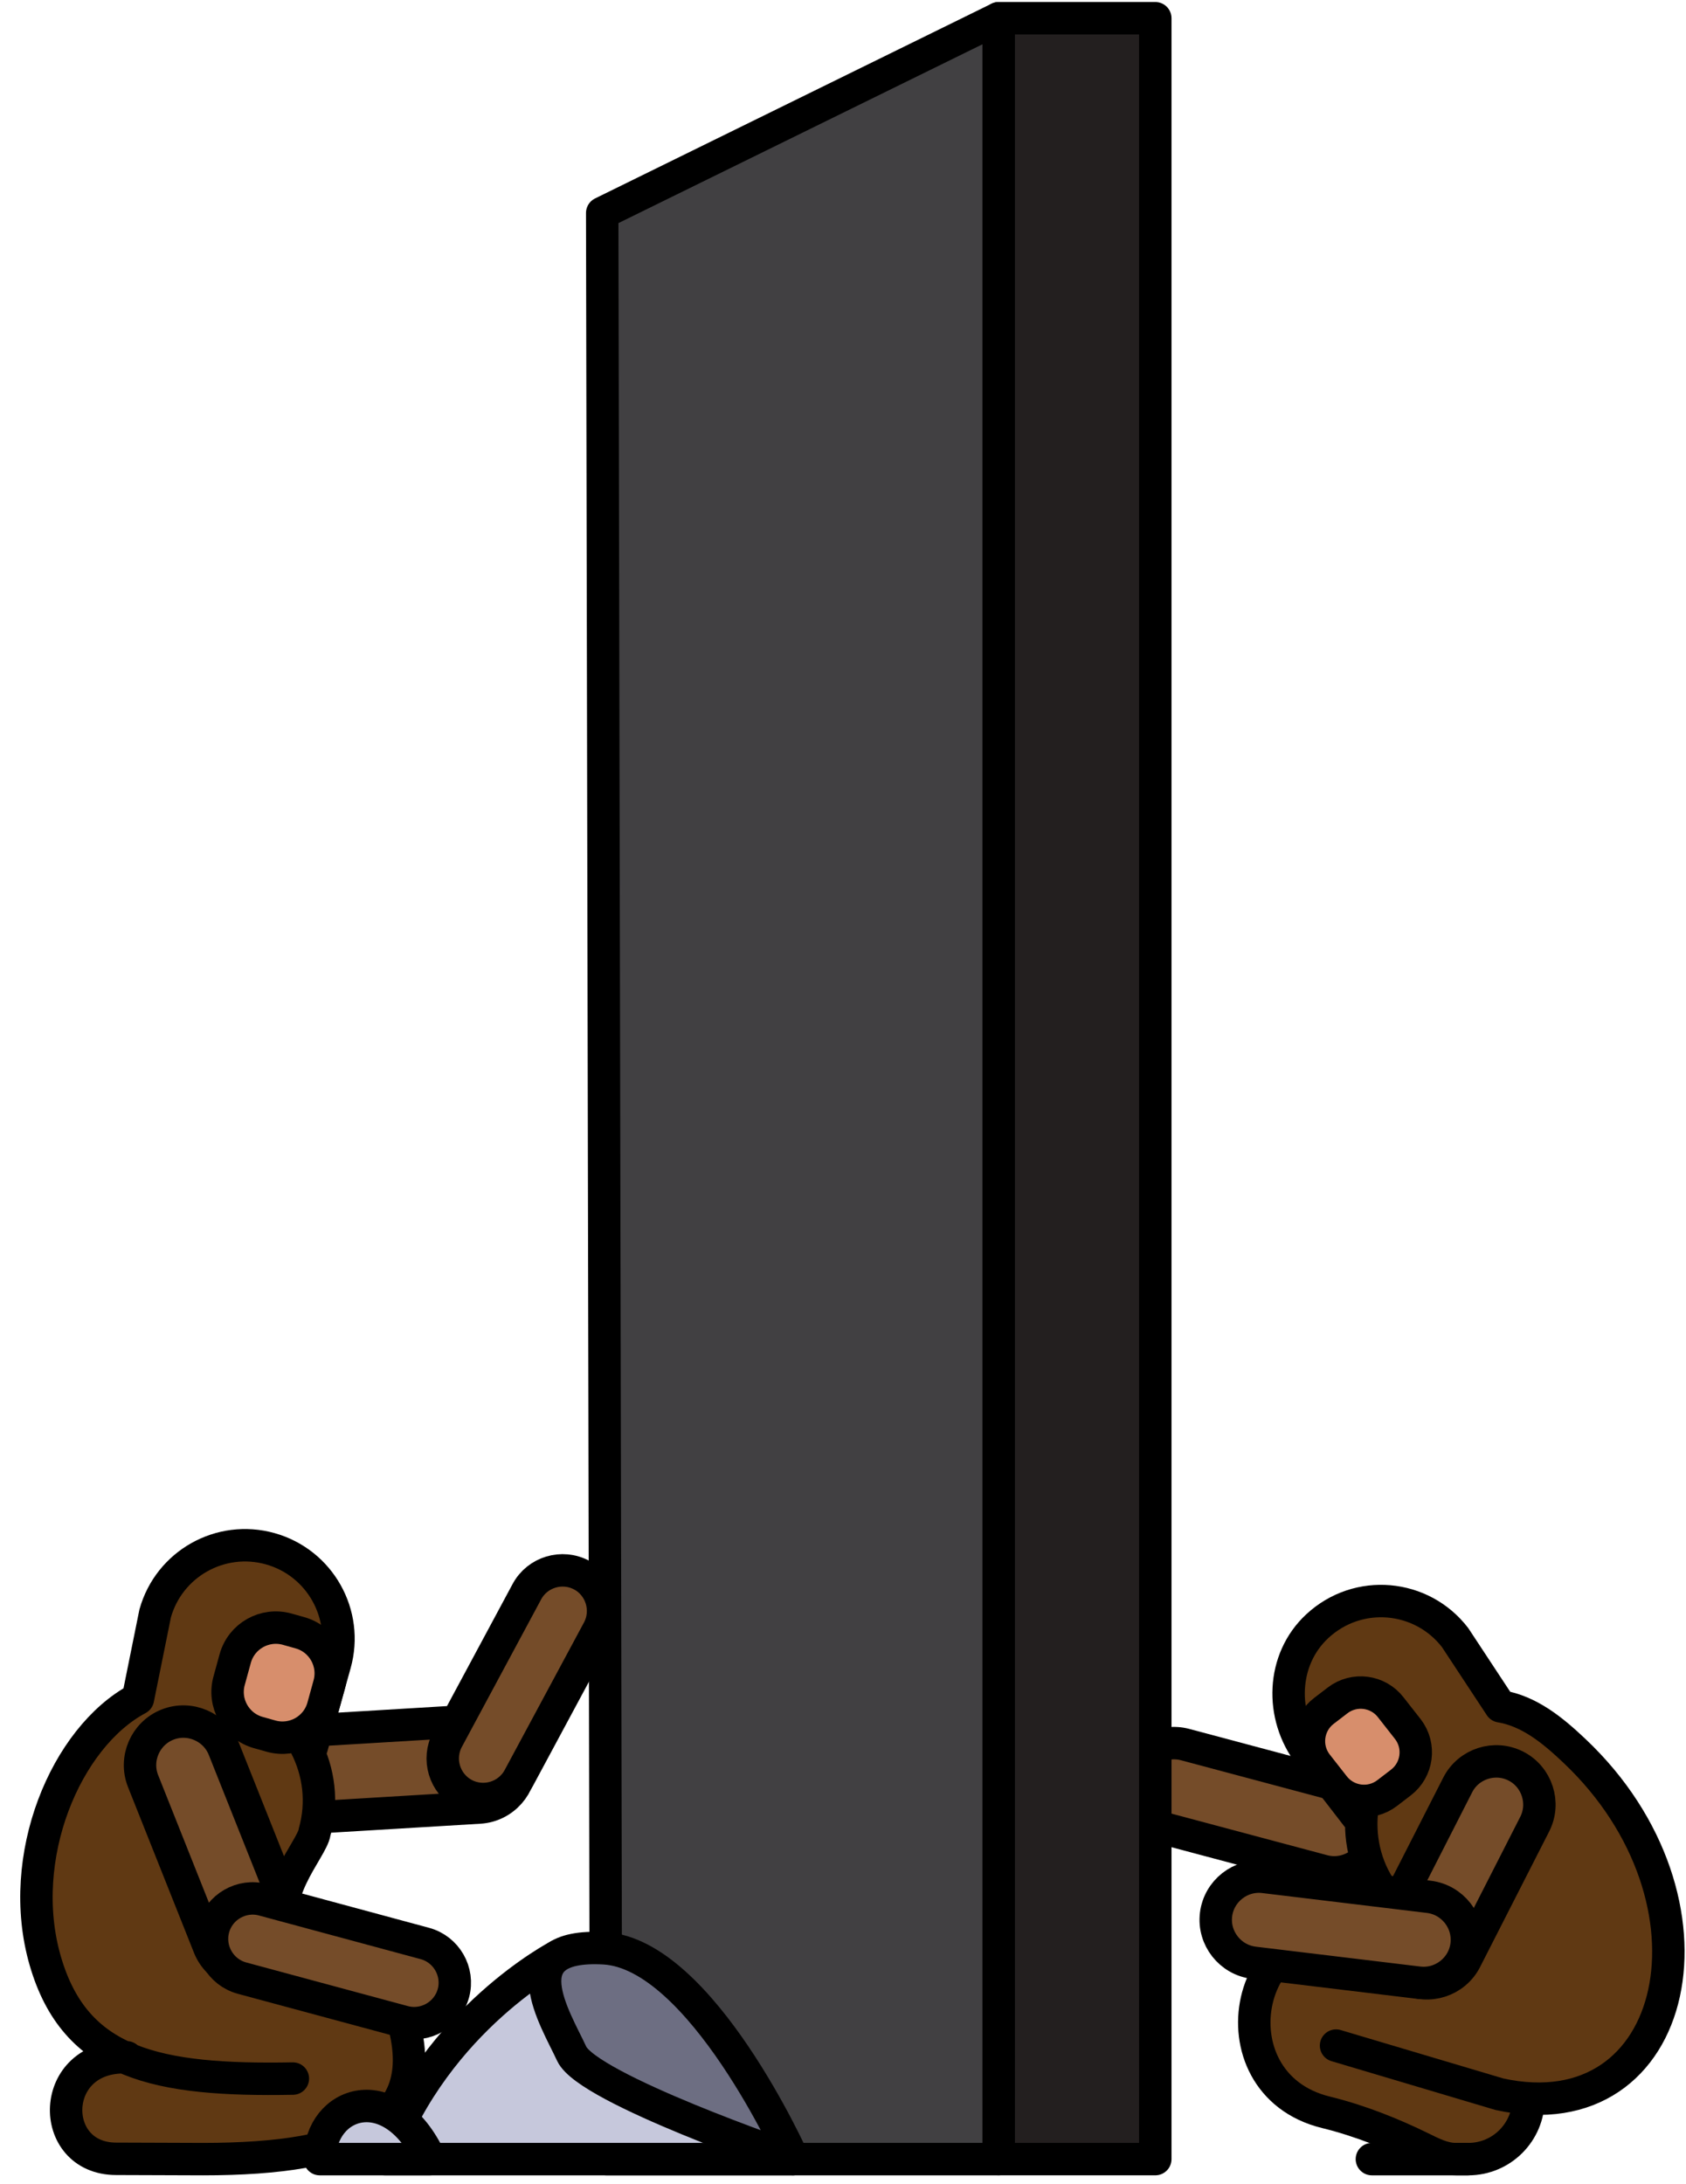 <svg width="78" height="101" viewBox="0 0 78 101" xmlns="http://www.w3.org/2000/svg"><title>monolith</title><g fill="none" fill-rule="evenodd"><path d="M22.185 83.585l-8.228.495c-1.104.067-2.062-.782-2.128-1.886-.068-1.105.78-2.062 1.885-2.13l8.228-.494c1.104-.066 2.062.783 2.13 1.887.065 1.104-.784 2.063-1.888 2.128" fill="#754C29"/><path d="M22.185 83.585l-8.228.495c-1.104.067-2.062-.782-2.128-1.886-.068-1.105.78-2.062 1.885-2.13l8.228-.494c1.104-.066 2.062.783 2.13 1.887.065 1.104-.784 2.063-1.888 2.128z" stroke="#000" stroke-width="1.5" stroke-linecap="round" stroke-linejoin="round"/><path d="M26.915 72.84c.908.488 1.25 1.632.764 2.54l-3.67 6.825c-.49.91-1.633 1.252-2.54.765-.91-.49-1.253-1.63-.764-2.54l3.67-6.826c.488-.91 1.63-1.252 2.54-.763" fill="#754C29"/><path d="M26.915 72.84c.908.488 1.25 1.632.764 2.54l-3.67 6.825c-.49.91-1.633 1.252-2.54.765-.91-.49-1.253-1.63-.764-2.54l3.67-6.826c.488-.91 1.63-1.252 2.54-.763z" stroke="#000" stroke-width="1.5" stroke-linecap="round" stroke-linejoin="round"/><path d="M5.865 95.136C2.24 95.01 2.18 99.83 5.377 99.83c.932 0 3.16.014 4.016.014 7.095 0 10.51-1.667 9.284-6.287-.727-2.74-1.498-2.884-3.884-2.884-.737 0-1.133-.635-1.34-1.097-1.282-1.724 1.003-4.07 1.1-4.85.39-1.385.2-2.8-.415-3.996l.28.08 1.08-3.866c.644-2.298-.697-4.68-2.994-5.325-2.297-.645-4.682.694-5.326 2.993l-.797 3.944C3.044 80.332.707 85.89 2.093 90.673c1.385 4.782 5.16 5.56 11.456 5.446" fill="#603913"/><path d="M5.865 95.136C2.24 95.01 2.18 99.83 5.377 99.83c.932 0 3.16.014 4.016.014 7.095 0 10.51-1.667 9.284-6.287-.727-2.74-1.498-2.884-3.884-2.884-.737 0-1.133-.635-1.34-1.097-1.282-1.724 1.003-4.07 1.1-4.85.39-1.385.2-2.8-.415-3.996l.28.08 1.08-3.866c.644-2.298-.697-4.68-2.994-5.325-2.297-.645-4.682.694-5.326 2.993l-.797 3.944C3.044 80.332.707 85.89 2.093 90.673c1.385 4.782 5.16 5.56 11.456 5.446" stroke="#000" stroke-width="1.5" stroke-linecap="round" stroke-linejoin="round"/><path d="M11.952 80.118l.59.166c1.037.29 2.113-.313 2.403-1.35l.284-1.03c.29-1.035-.316-2.11-1.352-2.4l-.59-.166c-1.037-.29-2.112.313-2.403 1.35l-.283 1.03c-.29 1.034.314 2.11 1.35 2.4" fill="#D78E6C"/><path d="M11.952 80.118l.59.166c1.037.29 2.113-.313 2.403-1.35l.284-1.03c.29-1.035-.316-2.11-1.352-2.4l-.59-.166c-1.037-.29-2.112.313-2.403 1.35l-.283 1.03c-.29 1.034.314 2.11 1.35 2.4z" stroke="#000" stroke-width="1.5" stroke-linecap="round" stroke-linejoin="round"/><path d="M9.67 90.023l-3.05-7.658c-.41-1.027.097-2.203 1.125-2.613 1.027-.408 2.203.098 2.612 1.125l3.05 7.658c.41 1.028-.097 2.203-1.125 2.612-1.027.41-2.203-.095-2.612-1.124" fill="#754C29"/><path d="M9.67 90.023l-3.05-7.658c-.41-1.027.097-2.203 1.125-2.613 1.027-.408 2.203.098 2.612 1.125l3.05 7.658c.41 1.028-.097 2.203-1.125 2.612-1.027.41-2.203-.095-2.612-1.124z" stroke="#000" stroke-width="1.5" stroke-linecap="round" stroke-linejoin="round"/><path d="M20.976 92.17c-.27.996-1.303 1.59-2.3 1.322l-7.48-2.018c-.997-.27-1.592-1.303-1.323-2.3.268-.994 1.303-1.59 2.298-1.322l7.484 2.02c.996.268 1.59 1.302 1.322 2.298" fill="#754C29"/><path d="M20.976 92.17c-.27.996-1.303 1.59-2.3 1.322l-7.48-2.018c-.997-.27-1.592-1.303-1.323-2.3.268-.994 1.303-1.59 2.298-1.322l7.484 2.02c.996.268 1.59 1.302 1.322 2.298z" stroke="#000" stroke-width="1.5" stroke-linecap="round" stroke-linejoin="round"/><path d="M62.93 86.29l5.884-3.862c.918-.603 1.176-1.848.574-2.767-.604-.917-1.85-1.176-2.768-.572l-5.883 3.863c-.92.604-1.177 1.85-.574 2.767.604.92 1.85 1.177 2.768.574" fill="#754C29"/><path d="M62.93 86.29l5.884-3.862c.918-.603 1.176-1.848.574-2.767-.604-.917-1.85-1.176-2.768-.572l-5.883 3.863c-.92.604-1.177 1.85-.574 2.767.604.92 1.85 1.177 2.768.574z" stroke="#000" stroke-width="1.5" stroke-linecap="round" stroke-linejoin="round"/><path d="M53.797 84.536l7.42 1.98c1.062.283 2.163-.354 2.446-1.416.283-1.06-.353-2.163-1.416-2.446l-7.42-1.98c-1.062-.282-2.163.354-2.445 1.417-.284 1.06.352 2.163 1.415 2.446" fill="#754C29"/><path d="M53.797 84.536l7.42 1.98c1.062.283 2.163-.354 2.446-1.416.283-1.06-.353-2.163-1.416-2.446l-7.42-1.98c-1.062-.282-2.163.354-2.445 1.417-.284 1.06.352 2.163 1.415 2.446z" stroke="#000" stroke-width="1.5" stroke-linecap="round" stroke-linejoin="round"/><path d="M61.81 94.594l7.563 2.25c8.388 1.833 10.752-9 3.465-15.88-1.04-.985-2.104-1.838-3.426-2.06L67.32 75.73c-1.536-2.003-4.485-2.29-6.38-.528-1.654 1.536-1.74 4.14-.367 5.93l2.204 2.855.225-.173c-.13 1.348.227 2.744 1.124 3.886l3.025 3.144-3.763-1.252c-5.816-1.67-7.493 6.752-2.05 8.086 1.636.4 3.158 1.033 4.387 1.634.53.26 1.046.532 1.635.532h.57c1.538 0 2.784-1.247 2.784-2.785" fill="#603913"/><path d="M61.81 94.594l7.563 2.25c8.388 1.833 10.752-9 3.465-15.88-1.04-.985-2.104-1.838-3.426-2.06L67.32 75.73c-1.536-2.003-4.485-2.29-6.38-.528-1.654 1.536-1.74 4.14-.367 5.93l2.204 2.855.225-.173c-.13 1.348.227 2.744 1.124 3.886l3.025 3.144-3.763-1.252c-5.816-1.67-7.493 6.752-2.05 8.086 1.636.4 3.158 1.033 4.387 1.634.53.26 1.046.532 1.635.532h.57c1.538 0 2.784-1.247 2.784-2.785" stroke="#000" stroke-width="1.5" stroke-linecap="round" stroke-linejoin="round"/><path d="M64.81 82.43l-.637.488c-.77.59-1.875.443-2.466-.327l-.788-1.006c-.592-.772-.445-1.875.326-2.466l.637-.488c.77-.59 1.875-.445 2.465.327l.79 1.007c.59.77.443 1.875-.328 2.466" fill="#D78E6C"/><path d="M64.81 82.43l-.637.488c-.77.59-1.875.443-2.466-.327l-.788-1.006c-.592-.772-.445-1.875.326-2.466l.637-.488c.77-.59 1.875-.445 2.465.327l.79 1.007c.59.77.443 1.875-.328 2.466z" stroke="#000" stroke-width="1.5" stroke-linecap="round" stroke-linejoin="round"/><path d="M67.802 90.626L71 84.356c.5-.978.108-2.188-.87-2.687-.98-.5-2.19-.11-2.69.87l-3.198 6.27c-.5.978-.107 2.188.87 2.687.98.5 2.19.107 2.69-.87" fill="#754C29"/><path d="M67.802 90.626L71 84.356c.5-.978.108-2.188-.87-2.687-.98-.5-2.19-.11-2.69.87l-3.198 6.27c-.5.978-.107 2.188.87 2.687.98.5 2.19.107 2.69-.87z" stroke="#000" stroke-width="1.5" stroke-linecap="round" stroke-linejoin="round"/><path d="M58.002 90.764l7.626.92c1.09.13 2.09-.654 2.222-1.745.13-1.09-.653-2.09-1.745-2.224l-7.625-.92c-1.09-.132-2.09.653-2.222 1.744-.132 1.09.653 2.09 1.744 2.224" fill="#754C29"/><path d="M58.002 90.764l7.626.92c1.09.13 2.09-.654 2.222-1.745.13-1.09-.653-2.09-1.745-2.224l-7.625-.92c-1.09-.132-2.09.653-2.222 1.744-.132 1.09.653 2.09 1.744 2.224zm9.928 9.08h-4.462 4.462z" stroke="#000" stroke-width="1.5" stroke-linecap="round" stroke-linejoin="round"/><path d="M46.204.843L27.86 9.85l.18 89.994h18.164v-99" fill="#414042"/><path d="M46.204.843L27.86 9.85l.18 89.994h18.164v-99z" stroke="#000" stroke-width="1.5" stroke-linecap="round" stroke-linejoin="round"/><path d="M46.204.843h7.244v99h-7.244v-99z" fill="#231F1F"/><path d="M46.204 99.843h7.244v-99h-7.244v99z" stroke="#000" stroke-width="1.5" stroke-linecap="round" stroke-linejoin="round"/><path d="M36.697 99.844H17.795c2.402-6.5 8.052-9.415 8.052-9.415l10.85 9.414" fill="#C6C8DC"/><path d="M36.697 99.844H17.795c2.402-6.5 8.052-9.415 8.052-9.415l10.85 9.414z" stroke="#000" stroke-width="1.5" stroke-linecap="round" stroke-linejoin="round"/><path d="M36.697 99.844s-4.25-9.5-8.75-9.75-2.25 3.25-1.5 4.875c.75 1.624 10.25 4.874 10.25 4.874" fill="#6D6E82"/><path d="M36.697 99.844s-4.25-9.5-8.75-9.75-2.25 3.25-1.5 4.875c.75 1.624 10.25 4.874 10.25 4.874z" stroke="#000" stroke-width="1.5" stroke-linecap="round" stroke-linejoin="round"/><path d="M19.904 99.844c-1.793-3.833-5.11-2.667-5.11 0h5.11" fill="#C6C8DC"/><path d="M19.904 99.844c-1.793-3.833-5.11-2.667-5.11 0h5.11z" stroke="#000" stroke-width="1.5" stroke-linecap="round" stroke-linejoin="round"/></g></svg>